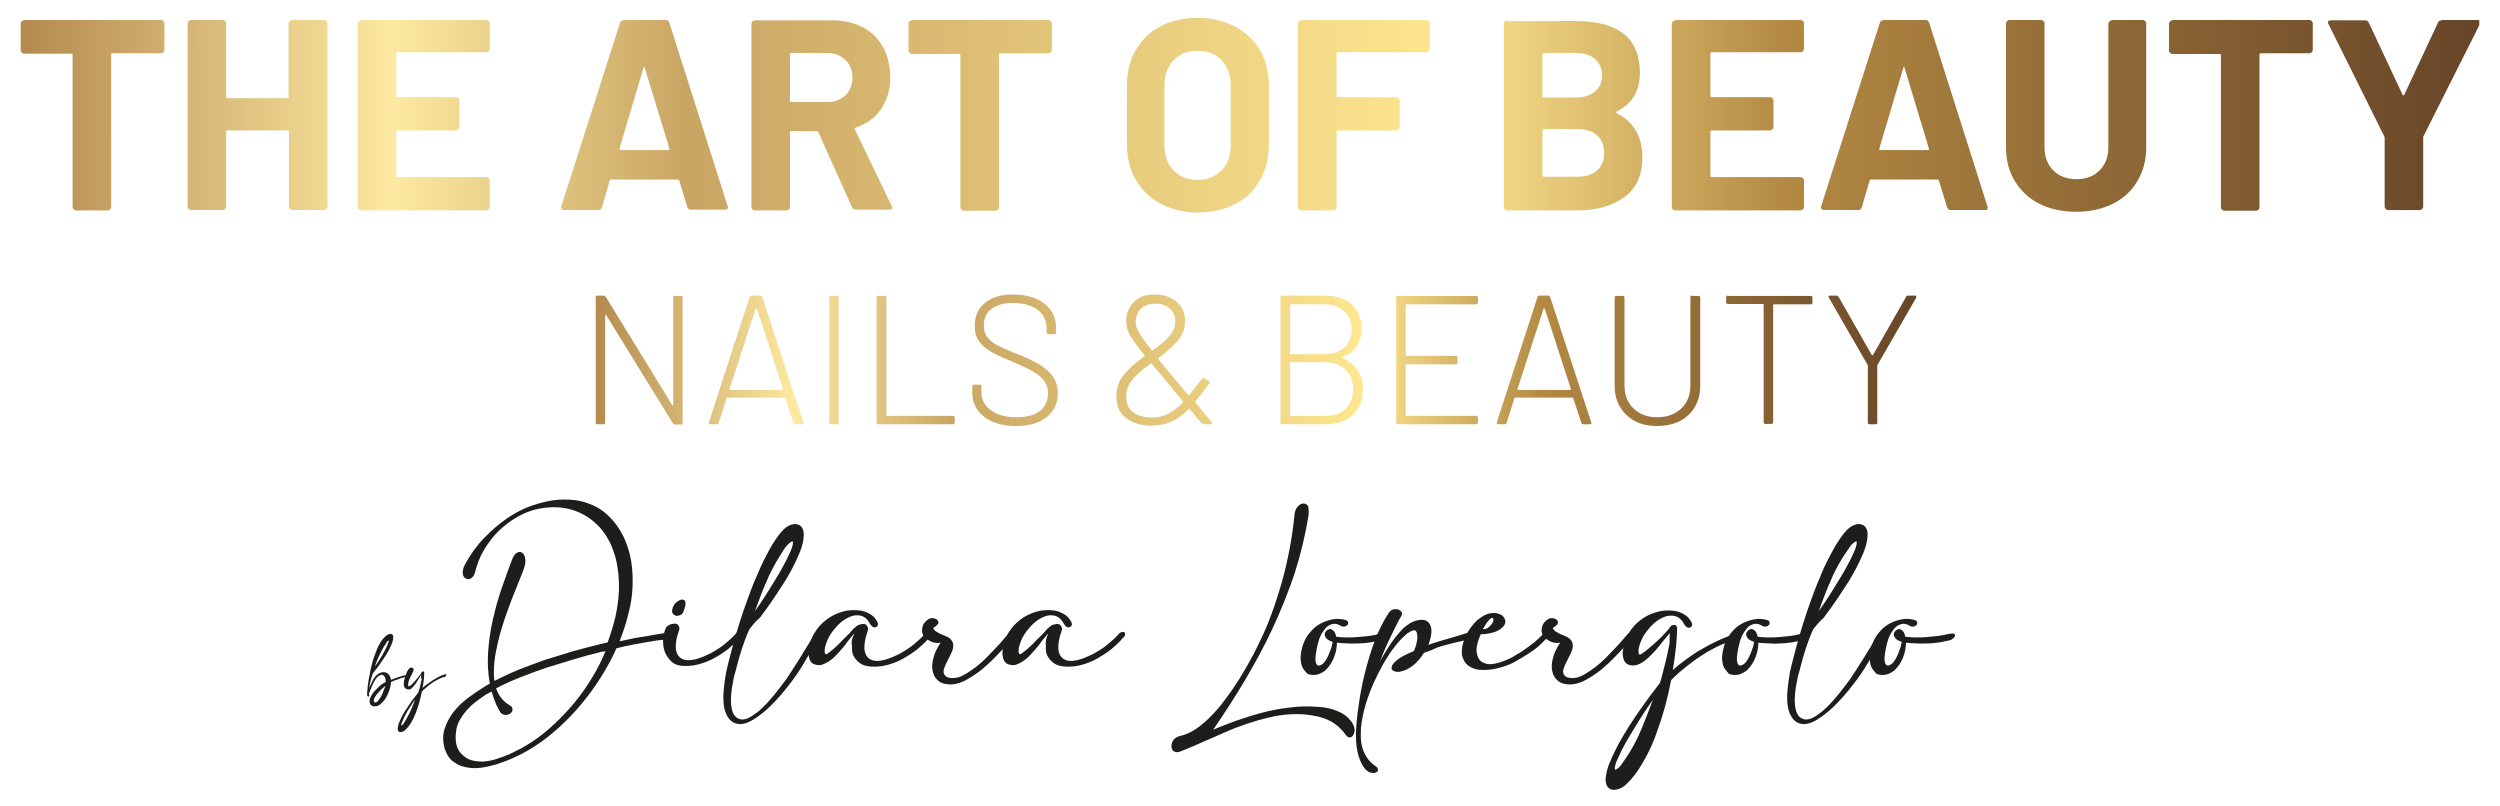 <svg xmlns="http://www.w3.org/2000/svg" xmlns:xlink="http://www.w3.org/1999/xlink" id="Ebene_1" x="0px" y="0px" viewBox="0 0 713 230" style="enable-background:new 0 0 713 230;" xml:space="preserve"><style type="text/css">	.st0{fill:#1D1D1B;}			.st1{clip-path:url(#SVGID_00000101809849485584784290000003444953899989043898_);fill:url(#SVGID_00000057125044910325111450000002611174793662575003_);}			.st2{clip-path:url(#SVGID_00000168088868305122951000000009585109903406721412_);fill:url(#SVGID_00000145049779919415313310000002611694209838716296_);}</style><g>	<g>		<path class="st0" d="M145.3,201.1c0.4,0.2,0.7,0.5,0.8,0.8c0.1,0.3,0.1,0.6,0,0.9c-0.1,0.3-0.3,0.5-0.6,0.7   c-0.3,0.2-0.6,0.3-1,0.4c-0.4,0-0.7,0-1.1-0.2c-0.4-0.2-0.7-0.4-0.9-0.9c-0.5-0.9-1-1.8-1.3-2.7c-0.4-0.9-0.7-1.9-1-2.9   c-0.3,0.2-0.6,0.4-0.9,0.5c-0.3,0.2-0.6,0.3-0.9,0.5c-1,0.7-2,1.4-2.9,2.1c-0.9,0.7-1.7,1.5-2.5,2.4c-0.7,0.8-1.4,1.8-1.9,2.7   s-0.9,2-1,3.1c-0.2,1.2-0.2,2.3,0,3.5c0.2,1.2,0.7,2.2,1.6,3.1c0.8,0.8,1.7,1.4,2.7,1.7c1.1,0.3,2.2,0.4,3.4,0.4   c1.2-0.1,2.4-0.3,3.7-0.7c1.3-0.4,2.5-0.9,3.8-1.4c1.2-0.6,2.4-1.2,3.6-1.8c1.1-0.7,2.2-1.3,3.1-1.9c2.2-1.5,4.3-3.2,6.3-5.1   c2-1.9,3.9-3.9,5.7-6.1c1.8-2.2,3.4-4.5,4.9-7c1.5-2.4,2.7-4.9,3.8-7.5c-0.2,0.1-0.4,0.1-0.6,0.1c-0.2,0-0.4,0.1-0.6,0.1   c-2.5,0.6-5.1,1.3-7.7,2.1c-2.6,0.8-5.3,1.6-7.9,2.4c-2.6,0.9-5.1,1.8-7.6,2.8c-2.5,1-4.7,2-6.8,3.1c0.3,1,0.8,1.9,1.4,2.7   C143.6,199.9,144.4,200.6,145.3,201.1 M174.4,155.7c-1.2-2.7-2.8-5-4.8-6.7c-2-1.8-4.3-3-6.8-3.7c-2.5-0.7-5.2-0.8-8-0.4   s-5.5,1.4-8.2,3.1c-1.3,0.8-2.6,1.8-3.8,2.9c-1.2,1.1-2.3,2.3-3.2,3.6c-1,1.3-1.8,2.7-2.5,4.1c-0.7,1.5-1.2,3-1.6,4.6   c-0.2,0.8-0.6,1.4-1.1,1.7c-0.5,0.3-1,0.4-1.5,0.1c-0.5-0.2-0.8-0.6-0.9-1.3s0-1.6,0.6-2.7c1.4-2.6,3.2-5.2,5.5-7.6   c2.3-2.4,4.9-4.6,7.8-6.4c1.9-1.2,3.8-2.1,5.8-2.8c2-0.7,4-1.2,6-1.5c2-0.3,4-0.3,6-0.1c2,0.2,3.8,0.8,5.6,1.6   c1.8,0.8,3.4,2,4.8,3.5c1.5,1.5,2.7,3.3,3.8,5.5c1,2.2,1.7,4.4,2.1,6.8c0.4,2.4,0.5,4.9,0.4,7.4c-0.1,2.5-0.5,5.1-1.2,7.7   c-0.6,2.6-1.5,5.2-2.5,7.8c2.7-0.6,5.1-1.1,7.3-1.4c2.2-0.4,3.9-0.7,5.3-0.9c0.4-0.1,0.6,0,0.8,0.1c0.2,0.2,0.3,0.4,0.4,0.6   c0,0.2,0,0.5-0.2,0.7c-0.2,0.2-0.4,0.4-0.8,0.4c-1.2,0.1-3,0.4-5.4,0.8c-2.4,0.4-5.2,0.9-8.3,1.7c-1.2,2.8-2.7,5.5-4.4,8.2   c-1.7,2.7-3.5,5.2-5.5,7.6c-2,2.4-4.1,4.6-6.4,6.7c-2.3,2.1-4.6,3.9-7.1,5.5c-1.2,0.8-2.6,1.6-4.2,2.4c-1.6,0.8-3.2,1.5-4.9,2.1   s-3.4,1.1-5.1,1.4c-1.7,0.3-3.3,0.4-4.8,0.1c-1.5-0.2-2.8-0.7-4-1.6c-1.2-0.8-2-2.1-2.6-3.8c-0.5-2-0.6-3.9,0-5.6   c0.5-1.7,1.4-3.3,2.5-4.8c1.2-1.5,2.5-2.8,4.1-4c1.6-1.2,3.1-2.2,4.7-3.2c0.2-0.2,0.5-0.3,0.8-0.5c0.3-0.2,0.5-0.3,0.8-0.4   c-0.5-2.8-0.7-5.7-0.5-8.8c0.2-3.1,0.6-6.1,1.3-9.2c0.7-3.1,1.5-6.1,2.5-9c1-2.9,2-5.7,3-8.3c0.4-1.1,0.9-1.8,1.5-2.1   c0.6-0.3,1.1-0.2,1.5,0.1c0.4,0.3,0.7,0.9,0.8,1.7c0.1,0.8,0,1.8-0.4,2.8c-0.3,0.9-0.8,2.1-1.4,3.6c-0.6,1.5-1.3,3.2-2,5   c-0.7,1.8-1.4,3.8-2.1,5.8c-0.7,2.1-1.3,4.1-1.8,6.2c-0.5,2.1-0.9,4.1-1.1,6c-0.2,2-0.2,3.8,0,5.4c2.2-1.1,4.5-2.2,6.9-3.2   c2.5-1,5-1.9,7.5-2.8c2.6-0.8,5.2-1.6,7.8-2.4c2.6-0.7,5.1-1.4,7.6-2l2.5-0.6c0.9-2.4,1.6-4.8,2.2-7.2c0.5-2.4,0.9-4.8,1-7.2   c0.1-2.4,0-4.7-0.4-7C175.9,160,175.3,157.9,174.4,155.7"></path>		<path class="st0" d="M191.8,173.6c0.1-0.5,0.3-0.9,0.6-1.3c0.3-0.4,0.7-0.7,1-0.9c0.4-0.2,0.7-0.4,1.1-0.4c0.4,0,0.6,0.1,0.8,0.3   c0.2,0.2,0.2,0.6,0.2,1.2c-0.1,0.5-0.3,1.3-0.7,2.2c-0.2,0.4-0.6,0.7-1,0.8c-0.4,0.1-0.8,0.2-1.1,0.1c-0.3-0.1-0.6-0.3-0.8-0.6   C191.6,174.6,191.6,174.2,191.8,173.6 M190,178.9c0.5-0.5,1-0.8,1.5-0.9c0.5-0.1,0.9-0.2,1.3-0.1c0.4,0.1,0.6,0.3,0.8,0.7   c0.2,0.3,0.2,0.7,0.1,1.1c-0.5,1.4-0.8,2.6-0.9,3.6c-0.1,1-0.1,1.9,0.1,2.5c0.2,0.7,0.5,1.2,0.9,1.6c0.4,0.4,0.9,0.6,1.5,0.8   c1,0.2,2.2,0.1,3.5-0.3c1.4-0.4,2.7-1,4.1-1.7c1.4-0.8,2.7-1.6,3.9-2.6c1.2-1,2.2-1.9,3-2.8c0.3-0.4,0.6-0.6,0.9-0.7   c0.3-0.1,0.6-0.1,0.8,0c0.2,0.1,0.3,0.3,0.3,0.6c0,0.3-0.2,0.7-0.7,1.1c-0.9,1.1-2,2.1-3.3,3.2c-1.3,1-2.6,1.9-4.1,2.7   c-1.5,0.8-3,1.4-4.6,1.8c-1.6,0.4-3.1,0.5-4.6,0.4c-1.2-0.1-2.3-0.5-3.1-1.3c-0.8-0.8-1.4-1.7-1.8-2.7c-0.4-1.1-0.5-2.2-0.5-3.5   C189.1,181.2,189.5,180,190,178.9"></path>		<path class="st0" d="M222.2,158.9c-1.3,2.1-2.6,4.5-3.7,7.2c-1.2,2.7-2.2,5.5-3.2,8.2c0.8-1.1,1.6-2.3,2.4-3.5   c0.8-1.2,1.6-2.5,2.4-3.8c0.8-1.3,1.5-2.5,2.3-3.8c0.7-1.3,1.4-2.5,2-3.7c0.8-1.7,1.4-2.9,1.6-3.8c0.2-0.8,0.2-1.3,0-1.3   c-0.2,0-0.7,0.3-1.4,1S223.1,157.4,222.2,158.9 M213.7,179.5c-0.3,0.7-0.8,1.8-1.3,3.2c-0.5,1.4-1.1,3.1-1.6,4.9   c-0.5,1.8-1,3.7-1.5,5.6c-0.4,1.9-0.7,3.7-0.8,5.4s0,3.1,0.4,4.3c0.4,1.2,1.1,1.9,2.1,2.2c0.7,0.2,1.5,0.1,2.4-0.3   c0.9-0.4,1.8-1.1,2.9-1.9c1-0.9,2.1-1.9,3.1-3.1c1.1-1.2,2.1-2.5,3.2-3.9c1.1-1.4,2.1-2.8,3.1-4.4c1-1.5,1.9-3,2.8-4.4   c0.6-1.1,1.3-2.1,1.9-3.1c0.6-1,1.2-2,1.9-2.9c0.3-0.5,0.6-0.8,0.9-0.9c0.3-0.1,0.5-0.1,0.7,0c0.2,0.1,0.2,0.4,0.2,0.8   c0,0.4-0.2,0.8-0.6,1.3c-0.7,1-1.4,2.1-2.1,3.3c-0.7,1.1-1.4,2.3-2.1,3.5c-1.3,2.2-2.7,4.3-4.4,6.4c-1.6,2.1-3.3,4-5,5.7   c-1.7,1.7-3.4,3-5,4c-1.6,1-3,1.4-4.2,1.3c-1.1-0.1-2-0.6-2.6-1.3c-0.6-0.7-1.1-1.6-1.4-2.7c-0.3-1.1-0.4-2.4-0.4-3.8   c0-1.4,0.2-2.9,0.4-4.5c0.2-1.6,0.5-3.1,0.9-4.7c0.4-1.6,0.8-3.1,1.2-4.6c0.6-2.3,1.3-4.6,2-6.9s1.5-4.6,2.3-6.8   c0.8-2.2,1.6-4.4,2.5-6.4c0.9-2.1,1.7-4,2.6-5.7c0.9-1.7,1.7-3.3,2.6-4.6c0.9-1.4,1.7-2.5,2.5-3.3c0.7-0.7,1.4-1.2,2.2-1.5   c0.8-0.3,1.5-0.3,2.1-0.1c0.6,0.2,1.1,0.6,1.4,1.4c0.3,0.7,0.3,1.7,0.1,3.1c-0.2,1.2-0.6,2.5-1.2,3.9c-0.6,1.4-1.3,2.9-2.1,4.4   c-0.8,1.5-1.7,3.1-2.8,4.7c-1,1.6-2.1,3.2-3.1,4.7c-1.1,1.5-2.1,3-3.2,4.4C215.5,177.1,214.6,178.4,213.7,179.5"></path>		<path class="st0" d="M243.7,180.7c-0.3,0.2-0.7,0.7-1.2,1.3c-0.5,0.6-1,1.3-1.6,2.1s-1.3,1.5-2,2.3c-0.7,0.8-1.4,1.5-2.2,2   c-0.8,0.6-1.5,0.9-2.3,1.2c-0.8,0.2-1.5,0.1-2.3-0.2c-0.7-0.3-1.1-0.9-1.3-1.7c-0.2-0.8-0.3-1.6-0.1-2.5c0.2-1.7,0.7-3.3,1.6-4.7   c0.9-1.5,2-2.7,3.3-3.7c1.3-1,2.8-1.8,4.5-2.3c1.6-0.5,3.3-0.6,5.1-0.4c1,0.1,2,0.5,2.9,1c0.9,0.5,1.6,1.3,2.1,2.2   c0.2,0.5,0.3,0.8,0.1,1.1c-0.1,0.3-0.4,0.4-0.6,0.5c-0.3,0.1-0.6,0-0.9-0.2c-0.3-0.2-0.6-0.6-0.8-1c-0.4-0.7-0.9-1.3-1.4-1.6   c-0.6-0.4-1.2-0.6-1.8-0.6c-0.9-0.1-1.7,0.1-2.6,0.5c-0.9,0.4-1.7,0.9-2.5,1.6c-0.8,0.7-1.5,1.5-2.2,2.4c-0.7,0.9-1.2,1.8-1.6,2.8   c-0.1,0.2-0.2,0.5-0.3,0.8c-0.1,0.3-0.2,0.7-0.3,1c-0.1,0.4-0.1,0.7-0.1,1.1c0,0.3,0,0.6,0.2,0.8c0.1,0.2,0.4,0.1,0.8-0.2   c0.4-0.3,0.9-0.7,1.5-1.2s1.2-1.1,1.8-1.7c0.6-0.7,1.3-1.3,1.9-1.9c0.6-0.6,1.1-1.1,1.5-1.6c0.4-0.5,0.7-0.8,0.9-0.9   c0.5-0.5,1-0.8,1.5-0.9c0.5-0.1,0.9-0.2,1.3-0.1c0.4,0.1,0.6,0.3,0.8,0.7c0.2,0.3,0.2,0.7,0.1,1.2c-0.5,1.4-0.8,2.6-0.9,3.6   c-0.1,1-0.1,1.9,0.1,2.5c0.2,0.7,0.5,1.2,0.9,1.6c0.4,0.4,0.9,0.6,1.5,0.8c1,0.2,2.2,0.1,3.5-0.3c1.4-0.4,2.7-1,4.1-1.7   c1.4-0.8,2.7-1.6,3.9-2.6c1.2-1,2.2-1.9,3-2.8c0.3-0.4,0.6-0.6,0.9-0.7c0.3-0.1,0.6-0.1,0.8,0c0.2,0.1,0.3,0.3,0.3,0.6   c0,0.3-0.2,0.7-0.7,1.1c-0.9,1.1-2,2.1-3.3,3.2c-1.3,1-2.7,1.9-4.1,2.7c-1.5,0.8-3,1.4-4.6,1.8c-1.6,0.4-3.1,0.5-4.6,0.4   c-1.2-0.1-2.3-0.4-3.1-1c-0.8-0.6-1.4-1.3-1.8-2.1c-0.4-0.8-0.5-1.8-0.4-2.8C242.7,182.9,243.1,181.8,243.7,180.7"></path>		<path class="st0" d="M288.7,181.9c-0.4,0.5-0.9,1.2-1.6,2c-0.7,0.8-1.4,1.6-2.3,2.5c-0.8,0.9-1.8,1.8-2.8,2.8   c-1,0.9-2,1.8-3.1,2.6c-1.1,0.8-2.2,1.5-3.3,2.1c-1.1,0.6-2.2,1-3.3,1.2c-1,0.2-2,0.1-3-0.1c-1-0.2-1.8-0.8-2.5-1.7   c-0.5-0.7-0.8-1.6-0.9-2.5c-0.1-0.9,0-1.8,0.2-2.7c0.2-0.9,0.5-1.8,0.9-2.6c0.4-0.8,0.8-1.6,1.3-2.2c-0.5,0.1-1.1,0.1-1.7,0   c-0.6-0.1-1.1-0.3-1.6-0.6c-0.5-0.3-0.9-0.6-1.3-1c-0.4-0.4-0.6-0.9-0.7-1.4c-0.1-0.5,0-1.2,0.2-1.9c0.3-0.7,0.8-1.3,1.6-1.8   c0.3-0.2,0.6-0.3,0.9-0.3c0.3,0,0.6,0,0.9,0.1c0.3,0.1,0.5,0.2,0.7,0.4c0.2,0.2,0.3,0.4,0.3,0.6c0.1,0.2,0,0.5-0.1,0.6   c-0.2,0.2-0.3,0.3-0.5,0.5c-0.2,0.2-0.4,0.3-0.6,0.4c-0.2,0.1-0.2,0.2-0.2,0.3c0.1,0.3,0.3,0.5,0.6,0.8c0.4,0.2,0.8,0.5,1.2,0.7   c0.5,0.2,0.9,0.4,1.4,0.6c0.5,0.2,0.8,0.4,1.1,0.5c0.6,0.4,1,0.9,1.2,1.4c0.2,0.5,0.2,1,0.1,1.6c-0.1,0.6-0.3,1.1-0.6,1.7   c-0.3,0.6-0.6,1.2-0.9,1.8c-0.3,0.6-0.6,1.2-0.8,1.7c-0.2,0.5-0.4,1.1-0.4,1.5s0.1,0.8,0.4,1.1c0.2,0.3,0.5,0.5,0.9,0.6   c0.4,0.1,0.8,0.2,1.2,0.2c0.4,0,0.8-0.1,1.2-0.1c0.9-0.2,1.8-0.6,2.8-1.2c1-0.6,1.9-1.3,2.9-2c1-0.8,1.9-1.6,2.8-2.5   c0.9-0.9,1.7-1.8,2.5-2.6c0.8-0.8,1.5-1.6,2.1-2.3c0.6-0.7,1.1-1.3,1.5-1.7c0.3-0.4,0.7-0.6,1-0.7c0.3-0.1,0.6-0.1,0.8,0   c0.2,0.1,0.3,0.3,0.2,0.6C289.4,181.1,289.1,181.4,288.7,181.9"></path>		<path class="st0" d="M299,180.7c-0.3,0.2-0.7,0.7-1.2,1.3c-0.5,0.6-1,1.3-1.6,2.1c-0.6,0.8-1.3,1.5-2,2.3c-0.7,0.8-1.4,1.5-2.2,2   c-0.8,0.6-1.5,0.9-2.3,1.2c-0.8,0.2-1.5,0.1-2.3-0.2c-0.7-0.3-1.1-0.9-1.3-1.7c-0.2-0.8-0.3-1.6-0.1-2.5c0.2-1.7,0.7-3.3,1.6-4.7   c0.9-1.5,2-2.7,3.3-3.7c1.3-1,2.8-1.8,4.5-2.3c1.6-0.5,3.3-0.6,5.1-0.4c1,0.1,2,0.5,2.9,1c0.9,0.5,1.6,1.3,2.1,2.2   c0.2,0.5,0.3,0.8,0.1,1.1c-0.1,0.3-0.4,0.4-0.6,0.5c-0.3,0.1-0.6,0-0.9-0.2c-0.3-0.2-0.6-0.6-0.8-1c-0.4-0.7-0.9-1.3-1.4-1.6   c-0.6-0.4-1.2-0.6-1.8-0.6c-0.9-0.1-1.7,0.1-2.6,0.5c-0.9,0.4-1.7,0.9-2.5,1.6c-0.8,0.7-1.5,1.5-2.2,2.4c-0.7,0.9-1.2,1.8-1.6,2.8   c-0.1,0.2-0.2,0.5-0.3,0.8c-0.1,0.3-0.2,0.7-0.3,1c-0.1,0.4-0.1,0.7-0.1,1.1c0,0.3,0,0.6,0.2,0.8c0.1,0.2,0.4,0.1,0.8-0.2   c0.4-0.3,0.9-0.7,1.5-1.2s1.2-1.1,1.8-1.7c0.6-0.7,1.3-1.3,1.9-1.9c0.6-0.6,1.1-1.1,1.5-1.6c0.4-0.5,0.7-0.8,0.9-0.9   c0.5-0.5,1-0.8,1.5-0.9c0.5-0.1,0.9-0.2,1.3-0.1c0.4,0.1,0.6,0.3,0.8,0.7c0.2,0.3,0.2,0.7,0.1,1.2c-0.5,1.4-0.8,2.6-0.9,3.6   c-0.1,1-0.1,1.9,0.1,2.5c0.2,0.7,0.5,1.2,0.9,1.6c0.4,0.4,0.9,0.6,1.5,0.8c1,0.2,2.2,0.1,3.5-0.3c1.4-0.4,2.7-1,4.1-1.7   c1.4-0.8,2.7-1.6,3.9-2.6c1.2-1,2.2-1.9,3-2.8c0.3-0.4,0.6-0.6,0.9-0.7c0.3-0.1,0.6-0.1,0.8,0c0.2,0.1,0.3,0.3,0.3,0.6   c0,0.3-0.2,0.7-0.7,1.1c-0.9,1.1-2,2.1-3.3,3.2c-1.3,1-2.7,1.9-4.1,2.7c-1.5,0.8-3,1.4-4.6,1.8c-1.6,0.4-3.1,0.5-4.6,0.4   c-1.2-0.1-2.3-0.4-3.1-1c-0.8-0.6-1.4-1.3-1.8-2.1c-0.4-0.8-0.5-1.8-0.4-2.8C298.1,182.9,298.4,181.8,299,180.7"></path>		<path class="st0" d="M373.2,147c-0.9,5.5-2.2,10.9-3.9,16.3c-1.8,5.4-3.9,10.6-6.3,15.8s-5.1,10.1-8,15c-2.9,4.9-5.9,9.5-9,14   c1.9-0.8,4-1.6,6.4-2.5c2.3-0.8,4.8-1.6,7.4-2.3c2.6-0.7,5.2-1.2,8-1.5c2.7-0.4,5.5-0.4,8.2-0.2c2,0.1,3.8,0.5,5.4,1.2   c1.6,0.6,3,1.6,4,3c0.5,0.7,0.8,1.3,0.9,2c0.1,0.7,0,1.2-0.3,1.7c-0.2,0.5-0.5,0.7-0.9,0.8c-0.4,0.1-0.8-0.1-1.2-0.6   c-1.2-1.7-2.6-3-4.2-3.9c-1.6-0.9-3.3-1.4-5.1-1.7c-2.1-0.4-4.2-0.5-6.3-0.4c-2.1,0.1-4.2,0.4-6.3,0.9c-2.1,0.5-4.2,1.1-6.3,1.8   c-2.1,0.7-4.2,1.5-6.2,2.4c-2.1,0.9-4.1,1.8-6.2,2.7c-2,0.9-4.1,1.8-6.1,2.6c-0.7,0.3-1.3,0.5-1.8,0.4c-0.5-0.1-0.8-0.3-1-0.6   c-0.2-0.3-0.3-0.7-0.3-1.1c0-0.4,0.1-0.9,0.3-1.3c0.2-0.4,0.5-0.8,1-1.1c0.4-0.3,1-0.5,1.6-0.6c1.5-0.4,2.9-1.1,4.4-2.1   c1.5-1.1,2.9-2.3,4.3-3.8c1.4-1.4,2.7-3,4-4.8c1.3-1.7,2.5-3.5,3.6-5.2c1.1-1.8,2.1-3.5,3-5.1c0.9-1.6,1.7-3.1,2.3-4.4   c1.5-3,2.9-6.1,4-9.2c1.2-3.2,2.2-6.4,3.1-9.6c0.9-3.2,1.6-6.4,2.2-9.6c0.6-3.2,1-6.3,1.3-9.3c0.1-0.9,0.4-1.7,0.9-2.2   c0.5-0.6,1.1-0.9,1.6-0.9c0.6,0,1,0.2,1.4,0.8C373.2,144.9,373.3,145.8,373.2,147"></path>		<path class="st0" d="M371.5,190.4c-0.3-0.5-0.4-1.2-0.5-1.8c-0.1-0.7-0.1-1.4,0-2c0.1-0.7,0.2-1.4,0.4-2c0.2-0.7,0.4-1.3,0.7-1.9   c0.5-1.1,1.2-2,2-2.9c0.8-0.9,1.8-1.6,2.8-2.1c1-0.5,2.2-0.9,3.4-1.1c1.2-0.2,2.4-0.1,3.7,0.3c0.4,0.2,0.5,0.5,0.5,0.8   c0,0.3-0.1,0.5-0.4,0.7c-0.2,0.2-0.5,0.3-0.9,0.3c-0.4,0-0.8-0.1-1.1-0.4c-0.8-0.4-1.6-0.5-2.2-0.3s-1.3,0.5-1.8,1.1   c-0.5,0.6-1,1.3-1.4,2.1c-0.4,0.8-0.7,1.7-0.9,2.6c-0.2,0.9-0.4,1.8-0.5,2.6c-0.1,0.8-0.2,1.6-0.1,2.1c0.1,0.7,0.3,1.1,0.7,1.3   c0.4,0.1,0.9-0.1,1.5-0.6c0.4-0.4,0.7-0.8,1-1.4c0.3-0.6,0.6-1.1,0.8-1.7c0.2-0.6,0.4-1.2,0.6-1.7c0.1-0.5,0.2-1,0.3-1.3   c-0.8-0.3-1.4-0.6-1.8-1c-0.3-0.4-0.5-0.8-0.5-1.2c0-0.4,0.2-0.7,0.5-1c0.3-0.3,0.6-0.4,0.9-0.5c0.4,0,0.7,0.1,1.1,0.5   c0.4,0.3,0.6,0.9,0.8,1.7c0.9,0.1,1.8,0.2,2.9,0.2c1,0,2.1,0,3.1-0.1c1-0.1,2.1-0.2,3.1-0.3c1-0.1,1.9-0.3,2.8-0.5   c1-0.2,1.6-0.3,1.9-0.2c0.3,0.1,0.4,0.3,0.4,0.6c-0.1,0.2-0.2,0.5-0.6,0.8c-0.3,0.3-0.6,0.4-0.9,0.5c-0.9,0.2-1.8,0.4-2.9,0.6   c-1,0.1-2.1,0.3-3.2,0.3s-2.2,0.1-3.3,0c-1.1,0-2.1-0.1-3.1-0.2c0,0.6-0.1,1.3-0.2,2c-0.1,0.7-0.4,1.4-0.6,2.1   c-0.3,0.7-0.6,1.4-1,2c-0.4,0.6-0.9,1.2-1.4,1.7c-0.4,0.4-1,0.7-1.6,1c-0.6,0.3-1.3,0.4-1.9,0.4c-0.6,0-1.3-0.1-1.8-0.4   C372.3,191.5,371.8,191,371.5,190.4"></path>		<path class="st0" d="M406.1,186.2c-0.9,1.5-2,2.7-3.1,3.6c-1.1,0.8-2.1,1.4-3.1,1.6c-0.9,0.3-1.7,0.3-2.3,0   c-0.6-0.2-0.8-0.6-0.7-1.2c0.1-0.5,0.6-1.2,1.6-2c1-0.8,2.5-1.6,4.7-2.5c0.2-0.3,0.3-0.7,0.5-1.2c0.2-0.5,0.3-1.1,0.4-1.6   c0.1-0.5,0.2-1.1,0.1-1.6c0-0.5-0.1-0.9-0.3-1.2c-0.2-0.3-0.5-0.4-0.9-0.3c-0.4,0.1-1,0.4-1.7,0.9c-0.8,0.7-1.8,1.6-2.7,2.7   c-1,1.2-2,2.5-2.9,4c-1,1.5-1.9,3.2-2.8,5c-0.9,1.8-1.7,3.6-2.4,5.5c-0.7,1.9-1.3,3.8-1.7,5.7c-0.4,1.9-0.7,3.7-0.7,5.4   c-0.1,2,0.2,3.9,0.9,5.5c0.7,1.6,1.8,3,3.3,4c0.5,0.3,0.7,0.7,0.7,1c0,0.4-0.2,0.7-0.6,0.8c-0.3,0.2-0.8,0.2-1.3,0.1   c-0.5-0.1-1.1-0.4-1.7-1c-0.8-0.9-1.5-2.3-2-4c-0.5-1.8-0.7-3.7-0.7-6c0.1-2.5,0.3-5.2,0.8-8.3c0.4-3,1-6.1,1.8-9.3   c0.8-3.1,1.7-6.2,2.8-9.1c1.1-2.9,2.4-5.5,3.9-7.8c0.4-0.6,0.8-0.9,1.3-1.1c0.5-0.1,1-0.1,1.4,0c0.4,0.1,0.7,0.4,1,0.7   c0.2,0.3,0.2,0.7,0,1.1c-0.8,1.3-1.7,3.1-2.8,5.4c-1.1,2.2-2.2,4.7-3.3,7.5c0.2-0.3,0.5-0.8,0.9-1.5c0.4-0.7,0.8-1.4,1.4-2.3   c0.5-0.8,1.1-1.7,1.8-2.6c0.7-0.9,1.4-1.7,2.1-2.5c0.8-0.8,1.6-1.4,2.4-1.9c0.9-0.5,1.8-0.8,2.7-0.9c1.6-0.2,2.6,0.4,3.1,1.7   c0.5,1.3,0.2,3.1-0.6,5.4c2-0.7,3.9-1.3,5.8-1.8s3.6-1.1,5.3-1.6c0.7-0.2,1.1-0.3,1.4-0.2c0.3,0.1,0.5,0.3,0.5,0.6   c0,0.3,0,0.5-0.2,0.8c-0.2,0.3-0.4,0.4-0.6,0.5c-0.9,0.2-1.9,0.4-3,0.7c-1.1,0.2-2.2,0.5-3.3,0.8c-1.2,0.3-2.3,0.6-3.5,1   C408.4,185.4,407.3,185.8,406.1,186.2"></path>		<path class="st0" d="M425.9,176.5c-0.1-0.2-0.2-0.3-0.3-0.3c-0.2,0-0.3,0.1-0.6,0.3c-0.2,0.2-0.5,0.5-0.9,1   c-0.3,0.5-0.7,1.1-1.2,1.9c0.4,0.1,0.8,0,1.2-0.2s0.7-0.5,1-0.8c0.3-0.3,0.5-0.7,0.7-1C425.9,177,426,176.7,425.9,176.5    M419.3,179.2c0.4-0.5,0.8-1.1,1.4-1.7c0.5-0.6,1.2-1.1,1.8-1.5c0.7-0.5,1.4-0.8,2.1-1c0.7-0.2,1.5-0.2,2.3-0.1   c0.7,0.2,1.3,0.4,1.7,0.8c0.4,0.4,0.6,0.8,0.7,1.3c0.1,0.5-0.1,1.1-0.4,1.5c-0.4,0.5-0.9,0.9-1.6,1.3c-0.7,0.4-1.5,0.6-2.3,0.8   c-0.9,0.2-1.8,0.3-2.7,0.3c-0.3,0.6-0.5,1.3-0.8,2.1c-0.2,0.8-0.4,1.6-0.4,2.4c0,0.8,0.2,1.5,0.5,2.2c0.3,0.7,0.9,1.2,1.7,1.5   c0.8,0.4,1.8,0.4,2.9,0.2c1.1-0.2,2.3-0.6,3.5-1.1c1.2-0.5,2.4-1.2,3.5-1.9c1.2-0.7,2.2-1.5,3.2-2.2c1-0.7,1.8-1.4,2.4-2   s1.1-1,1.2-1.2c0.3-0.4,0.6-0.6,0.9-0.8c0.3-0.1,0.6-0.1,0.8,0c0.2,0.1,0.3,0.3,0.2,0.6c0,0.3-0.3,0.7-0.7,1.2   c-0.6,0.7-1.4,1.5-2.3,2.3c-0.9,0.8-2,1.6-3.1,2.3c-1.1,0.7-2.3,1.4-3.5,2.1c-1.2,0.7-2.5,1.2-3.8,1.6c-1.3,0.4-2.6,0.7-3.8,0.8   c-1.3,0.1-2.5,0.1-3.6-0.1c-1.5-0.4-2.5-1-3.2-1.9c-0.6-0.9-1-1.9-1-3c0-1.1,0.2-2.3,0.7-3.5C418,181.3,418.6,180.2,419.3,179.2"></path>		<path class="st0" d="M465.4,181.9c-0.4,0.5-0.9,1.2-1.6,2c-0.7,0.8-1.4,1.6-2.3,2.5c-0.8,0.9-1.8,1.8-2.8,2.8   c-1,0.9-2,1.8-3.1,2.6c-1.1,0.8-2.2,1.5-3.3,2.1s-2.2,1-3.3,1.2c-1,0.2-2,0.1-3-0.1c-1-0.2-1.8-0.8-2.5-1.7   c-0.5-0.7-0.8-1.6-0.9-2.5c-0.1-0.9,0-1.8,0.2-2.7c0.2-0.9,0.5-1.8,0.9-2.6c0.4-0.8,0.8-1.6,1.3-2.2c-0.5,0.1-1.1,0.1-1.7,0   c-0.6-0.1-1.1-0.3-1.6-0.6c-0.5-0.3-1-0.6-1.3-1c-0.4-0.4-0.6-0.9-0.7-1.4c-0.1-0.5,0-1.2,0.2-1.9c0.3-0.7,0.8-1.3,1.6-1.8   c0.3-0.2,0.6-0.3,0.9-0.3c0.3,0,0.6,0,0.9,0.1c0.3,0.1,0.5,0.2,0.7,0.4c0.2,0.2,0.3,0.4,0.3,0.6c0.1,0.2,0,0.5-0.1,0.6   c-0.1,0.2-0.3,0.3-0.5,0.5c-0.2,0.2-0.4,0.3-0.6,0.4c-0.2,0.1-0.2,0.2-0.2,0.3c0.1,0.3,0.3,0.5,0.6,0.8c0.4,0.2,0.8,0.5,1.2,0.7   c0.5,0.2,0.9,0.4,1.4,0.6c0.5,0.2,0.8,0.4,1.1,0.5c0.6,0.4,1,0.9,1.2,1.4c0.2,0.5,0.2,1,0.1,1.6c-0.1,0.6-0.3,1.1-0.6,1.7   c-0.3,0.6-0.6,1.2-0.9,1.8c-0.3,0.6-0.6,1.2-0.8,1.7c-0.2,0.5-0.4,1.1-0.4,1.5s0.1,0.8,0.4,1.1c0.2,0.3,0.5,0.5,0.9,0.6   c0.4,0.1,0.8,0.2,1.2,0.2c0.4,0,0.8-0.1,1.2-0.1c0.9-0.2,1.8-0.6,2.8-1.2c1-0.6,1.9-1.3,2.9-2c1-0.8,1.9-1.6,2.8-2.5   c0.9-0.9,1.7-1.8,2.5-2.6c0.8-0.8,1.5-1.6,2.1-2.3c0.6-0.7,1.1-1.3,1.5-1.7c0.3-0.4,0.7-0.6,1-0.7c0.3-0.1,0.6-0.1,0.8,0   c0.2,0.1,0.3,0.3,0.2,0.6C466.1,181.1,465.8,181.4,465.4,181.9"></path>		<path class="st0" d="M464.5,215c1.3-2.1,2.6-4.5,3.7-7.2s2.2-5.5,3.2-8.2c-0.8,1.1-1.6,2.3-2.4,3.5c-0.8,1.2-1.6,2.5-2.4,3.8   c-0.8,1.3-1.5,2.5-2.3,3.8s-1.4,2.5-2,3.7c-0.8,1.7-1.4,2.9-1.6,3.8c-0.2,0.8-0.2,1.3,0,1.3c0.2,0,0.7-0.3,1.4-1   C462.8,217.5,463.6,216.4,464.5,215 M476.3,180.6c-0.3,0.2-0.7,0.7-1.2,1.3c-0.5,0.6-1.1,1.3-1.7,2.1s-1.3,1.6-2.1,2.4   c-0.8,0.8-1.5,1.5-2.3,2.1c-0.8,0.6-1.6,1-2.4,1.2c-0.8,0.2-1.6,0.1-2.3-0.2c-0.7-0.3-1.1-0.9-1.3-1.7c-0.2-0.8-0.3-1.6-0.1-2.5   c0.2-1.7,0.7-3.3,1.6-4.7c0.9-1.5,2-2.7,3.3-3.7c1.3-1,2.8-1.8,4.5-2.3c1.6-0.5,3.3-0.6,5.1-0.4c1,0.1,2,0.5,2.9,1   c0.9,0.5,1.6,1.3,2.1,2.2c0.2,0.5,0.3,0.8,0.1,1.1c-0.1,0.3-0.3,0.4-0.6,0.5c-0.3,0.1-0.6,0-0.9-0.2c-0.3-0.2-0.6-0.6-0.8-1   c-0.4-0.7-0.9-1.3-1.4-1.6c-0.6-0.4-1.2-0.6-1.9-0.6c-0.8-0.1-1.7,0.1-2.6,0.5c-0.9,0.4-1.7,0.9-2.5,1.6c-0.8,0.7-1.5,1.5-2.2,2.4   c-0.7,0.9-1.2,1.8-1.6,2.8c-0.1,0.2-0.2,0.5-0.3,0.8c-0.1,0.3-0.2,0.7-0.3,1c-0.1,0.4-0.1,0.7-0.1,1.1c0,0.3,0,0.6,0.2,0.8   c0.1,0.2,0.4,0.1,0.8-0.2c0.5-0.3,1-0.7,1.6-1.2c0.6-0.5,1.3-1.1,2-1.7c0.7-0.6,1.4-1.3,2-1.9c0.6-0.6,1.1-1.2,1.6-1.7   c0.4-0.5,0.7-0.8,0.8-1c0.1-0.2,0.2-0.4,0.5-0.5c0.2-0.1,0.5-0.2,0.7-0.2c0.2,0,0.4,0.1,0.6,0.3c0.2,0.2,0.3,0.6,0.2,1.2   c0,1.2-0.1,2.7-0.3,4.7c-0.2,2-0.5,4.2-0.9,6.7c1.2-1.1,2.6-2.2,4-3.2c1.4-1,2.8-2,4.3-2.8c1.5-0.9,2.9-1.6,4.4-2.3   c1.4-0.7,2.8-1.2,4.1-1.7c0.7-0.2,1.1-0.3,1.4-0.2c0.3,0.1,0.4,0.3,0.4,0.5c0,0.2-0.1,0.5-0.3,0.7c-0.2,0.2-0.4,0.4-0.7,0.5   c-1.4,0.3-2.9,0.9-4.5,1.6c-1.6,0.8-3.2,1.6-4.8,2.7c-1.6,1-3.2,2.2-4.7,3.4c-1.5,1.2-2.9,2.4-4.1,3.7c-0.5,2.6-1.1,5.3-1.9,8.1   c-0.8,2.8-1.7,5.5-2.7,8.2c-1,2.6-2.2,5.1-3.6,7.4c-1.3,2.3-2.8,4.3-4.5,5.9c-0.7,0.7-1.4,1.1-2.2,1.4c-0.8,0.3-1.5,0.3-2.1,0.2   c-0.6-0.2-1.1-0.6-1.4-1.3c-0.3-0.7-0.4-1.7-0.1-3.1c0.2-1.2,0.6-2.5,1.3-4c0.6-1.5,1.4-3,2.2-4.6c0.9-1.6,1.8-3.2,2.9-4.9   c1-1.6,2.1-3.2,3.2-4.8c1.1-1.5,2.1-3,3.1-4.3c1-1.3,1.9-2.5,2.6-3.4c0.4-1.3,0.8-2.6,1.1-4c0.4-1.4,0.7-2.8,1-4.1   c0.3-1.3,0.5-2.5,0.7-3.5C476.1,181.7,476.2,181,476.3,180.6"></path>		<path class="st0" d="M491.7,190.4c-0.3-0.5-0.4-1.2-0.5-1.8s-0.1-1.4,0-2s0.2-1.4,0.4-2c0.2-0.7,0.4-1.3,0.7-1.9   c0.5-1.1,1.2-2,2-2.9c0.8-0.9,1.8-1.6,2.8-2.1c1-0.5,2.2-0.9,3.4-1.1c1.2-0.2,2.4-0.1,3.7,0.3c0.4,0.2,0.5,0.5,0.5,0.8   c0,0.3-0.1,0.5-0.4,0.7c-0.2,0.2-0.5,0.3-0.9,0.3c-0.4,0-0.8-0.1-1.1-0.4c-0.8-0.4-1.6-0.5-2.2-0.3c-0.7,0.2-1.3,0.5-1.8,1.1   c-0.5,0.6-1,1.3-1.4,2.1c-0.4,0.8-0.7,1.7-0.9,2.6c-0.2,0.9-0.4,1.8-0.5,2.6c-0.1,0.8-0.2,1.6-0.1,2.1c0.1,0.7,0.3,1.1,0.7,1.3   c0.4,0.1,0.9-0.1,1.5-0.6c0.4-0.4,0.7-0.8,1-1.4c0.3-0.6,0.6-1.1,0.8-1.7c0.2-0.6,0.4-1.2,0.6-1.7c0.1-0.5,0.2-1,0.3-1.3   c-0.8-0.3-1.4-0.6-1.8-1c-0.3-0.4-0.5-0.8-0.5-1.2c0-0.4,0.2-0.7,0.5-1c0.3-0.3,0.6-0.4,0.9-0.5c0.4,0,0.7,0.1,1.1,0.5   c0.4,0.3,0.6,0.9,0.8,1.7c0.9,0.1,1.8,0.2,2.9,0.2c1,0,2.1,0,3.1-0.1c1-0.1,2.1-0.2,3.1-0.3c1-0.1,1.9-0.3,2.8-0.5   c1-0.2,1.6-0.3,1.9-0.2c0.3,0.1,0.4,0.3,0.4,0.6c-0.1,0.2-0.2,0.5-0.6,0.8c-0.3,0.3-0.6,0.4-0.9,0.5c-0.9,0.2-1.8,0.4-2.9,0.6   c-1,0.1-2.1,0.3-3.2,0.3c-1.1,0.1-2.2,0.1-3.3,0c-1.1,0-2.1-0.1-3.1-0.2c0,0.6-0.1,1.3-0.2,2c-0.1,0.7-0.4,1.4-0.6,2.1   c-0.3,0.7-0.6,1.4-1,2c-0.4,0.6-0.9,1.2-1.4,1.7c-0.4,0.4-1,0.7-1.6,1c-0.6,0.3-1.3,0.4-1.9,0.4c-0.6,0-1.3-0.1-1.8-0.4   C492.5,191.5,492.1,191,491.7,190.4"></path>		<path class="st0" d="M525.6,158.9c-1.3,2.1-2.6,4.5-3.7,7.2c-1.2,2.7-2.2,5.5-3.2,8.2c0.8-1.1,1.6-2.3,2.4-3.5s1.6-2.5,2.4-3.8   c0.8-1.3,1.5-2.5,2.3-3.8c0.7-1.3,1.4-2.5,2-3.7c0.8-1.7,1.4-2.9,1.6-3.8c0.2-0.8,0.2-1.3,0-1.3c-0.2,0-0.7,0.3-1.4,1   C527.3,156.3,526.6,157.4,525.6,158.9 M517.1,179.5c-0.3,0.7-0.8,1.8-1.3,3.2c-0.5,1.4-1.1,3.1-1.6,4.9c-0.5,1.8-1,3.7-1.5,5.6   c-0.4,1.9-0.7,3.7-0.8,5.4s0,3.1,0.4,4.3c0.4,1.2,1.1,1.9,2.1,2.2c0.7,0.2,1.5,0.1,2.4-0.3c0.9-0.4,1.8-1.1,2.9-1.9   c1-0.9,2.1-1.9,3.1-3.1c1.1-1.2,2.1-2.5,3.2-3.9c1.1-1.4,2.1-2.8,3.1-4.4s1.9-3,2.8-4.4c0.6-1.1,1.3-2.1,1.9-3.1   c0.6-1,1.2-2,1.9-2.9c0.3-0.5,0.6-0.8,0.9-0.9c0.3-0.1,0.5-0.1,0.7,0c0.2,0.1,0.2,0.4,0.2,0.8c0,0.4-0.2,0.8-0.6,1.3   c-0.7,1-1.4,2.1-2.1,3.3s-1.4,2.3-2.1,3.5c-1.3,2.2-2.7,4.3-4.4,6.4c-1.6,2.1-3.3,4-5,5.7c-1.7,1.7-3.4,3-5,4   c-1.6,1-3,1.4-4.2,1.3c-1.1-0.1-2-0.6-2.6-1.3c-0.6-0.7-1.1-1.6-1.4-2.7c-0.3-1.1-0.4-2.4-0.4-3.8c0-1.4,0.2-2.9,0.4-4.5   c0.2-1.6,0.5-3.1,0.9-4.7c0.4-1.6,0.8-3.1,1.2-4.6c0.6-2.3,1.3-4.6,2-6.9c0.7-2.3,1.5-4.6,2.3-6.8c0.8-2.2,1.6-4.4,2.5-6.4   c0.8-2.1,1.7-4,2.6-5.7c0.9-1.7,1.7-3.3,2.6-4.6c0.9-1.4,1.7-2.5,2.5-3.3c0.7-0.7,1.4-1.2,2.2-1.5c0.8-0.3,1.5-0.3,2.1-0.1   c0.6,0.2,1.1,0.6,1.4,1.4c0.3,0.7,0.3,1.7,0.1,3.1c-0.2,1.2-0.6,2.5-1.2,3.9c-0.6,1.4-1.3,2.9-2.1,4.4c-0.8,1.5-1.7,3.1-2.8,4.7   c-1,1.6-2.1,3.2-3.1,4.7c-1.1,1.5-2.1,3-3.2,4.4C519,177.1,518,178.4,517.1,179.5"></path>		<path class="st0" d="M533.8,190.4c-0.3-0.5-0.4-1.2-0.5-1.8s-0.1-1.4,0-2s0.2-1.4,0.4-2c0.2-0.7,0.4-1.3,0.7-1.9   c0.5-1.1,1.2-2,2-2.9c0.8-0.9,1.8-1.6,2.8-2.1c1-0.5,2.2-0.9,3.4-1.1c1.2-0.2,2.4-0.1,3.7,0.3c0.4,0.2,0.5,0.5,0.5,0.8   c0,0.3-0.1,0.5-0.4,0.7c-0.2,0.2-0.5,0.3-0.9,0.3c-0.4,0-0.8-0.1-1.1-0.4c-0.8-0.4-1.6-0.5-2.2-0.3s-1.3,0.5-1.8,1.1   c-0.5,0.6-1,1.3-1.4,2.1c-0.4,0.8-0.7,1.7-0.9,2.6c-0.2,0.9-0.4,1.8-0.5,2.6c-0.1,0.8-0.2,1.6-0.1,2.1c0.1,0.7,0.3,1.1,0.7,1.3   c0.4,0.1,0.9-0.1,1.5-0.6c0.4-0.4,0.7-0.8,1-1.4c0.3-0.6,0.6-1.1,0.8-1.7c0.2-0.6,0.4-1.2,0.6-1.7c0.1-0.5,0.2-1,0.3-1.3   c-0.8-0.3-1.4-0.6-1.8-1c-0.3-0.4-0.5-0.8-0.5-1.2c0-0.4,0.2-0.7,0.5-1c0.3-0.3,0.6-0.4,0.9-0.5c0.4,0,0.7,0.1,1.1,0.5   c0.4,0.3,0.6,0.9,0.8,1.7c0.9,0.1,1.8,0.2,2.9,0.2c1,0,2.1,0,3.1-0.1c1-0.1,2.1-0.2,3.1-0.3c1-0.1,1.9-0.3,2.8-0.5   c1-0.2,1.6-0.3,1.9-0.2c0.3,0.1,0.4,0.3,0.4,0.6c-0.1,0.2-0.2,0.5-0.6,0.8c-0.3,0.3-0.6,0.4-0.9,0.5c-0.9,0.2-1.8,0.4-2.9,0.6   c-1,0.1-2.1,0.3-3.2,0.3s-2.2,0.1-3.3,0c-1.1,0-2.1-0.1-3.1-0.2c0,0.6-0.1,1.3-0.2,2c-0.1,0.7-0.4,1.4-0.6,2.1   c-0.3,0.7-0.6,1.4-1,2c-0.4,0.6-0.9,1.2-1.4,1.7c-0.4,0.4-1,0.7-1.6,1c-0.6,0.3-1.3,0.4-1.9,0.4c-0.6,0-1.3-0.1-1.8-0.4   C534.6,191.5,534.1,191,533.8,190.4"></path>		<path class="st0" d="M109.5,184.4c-0.5,0.8-0.9,1.7-1.4,2.7s-0.8,2-1.2,3c0.3-0.4,0.6-0.8,0.9-1.3c0.3-0.5,0.6-0.9,0.9-1.4   c0.3-0.5,0.6-0.9,0.8-1.4c0.3-0.5,0.5-0.9,0.7-1.4c0.3-0.6,0.5-1.1,0.6-1.4c0.1-0.3,0.1-0.5,0-0.5c-0.1,0-0.3,0.1-0.5,0.4   C110.2,183.4,109.9,183.8,109.5,184.4 M109.8,196c0-0.1,0.1-0.2,0.1-0.2s0-0.1,0.1-0.2c-0.3,0.2-0.6,0.4-0.9,0.7s-0.6,0.6-0.9,0.9   c-0.3,0.3-0.5,0.6-0.8,0.9c-0.2,0.3-0.4,0.6-0.6,0.9c-0.1,0.3-0.2,0.5-0.2,0.8c0,0.2,0.1,0.4,0.2,0.5c0.1,0.1,0.3,0.1,0.5,0   c0.2-0.1,0.5-0.3,0.7-0.7c0.3-0.3,0.6-0.8,0.9-1.4C109.2,197.5,109.5,196.8,109.8,196 M105.3,198.4c0,0.1,0,0.1-0.1,0.2   c-0.1,0.1-0.1,0.1-0.2,0.1c-0.1,0-0.1-0.1-0.2-0.2c-0.1-0.1-0.1-0.3-0.1-0.5c0-0.3,0-0.8,0.1-1.3c0-0.6,0.1-1.2,0.2-1.9   c0.1-0.7,0.2-1.4,0.4-2.2c0.1-0.8,0.3-1.6,0.5-2.5c0.2-0.8,0.4-1.7,0.7-2.5c0.3-0.8,0.6-1.6,0.9-2.4c0.3-0.8,0.7-1.5,1.1-2.1   c0.4-0.7,0.9-1.2,1.4-1.7c0.3-0.2,0.5-0.4,0.8-0.5s0.5-0.1,0.8-0.1c0.2,0.1,0.4,0.2,0.5,0.5c0.1,0.3,0.1,0.6,0,1.1   c-0.1,0.4-0.2,0.9-0.5,1.5c-0.2,0.6-0.5,1.1-0.8,1.7c-0.3,0.6-0.7,1.2-1.1,1.8c-0.4,0.6-0.8,1.2-1.2,1.8c-0.4,0.6-0.8,1.1-1.2,1.6   c-0.4,0.5-0.7,0.9-1,1.3c-0.1,0.5-0.3,0.9-0.4,1.3c-0.1,0.4-0.2,0.8-0.3,1.2c-0.1,0.4-0.2,0.7-0.2,0.9c-0.1,0.3-0.1,0.5-0.1,0.6   c0.2-0.3,0.3-0.6,0.5-1c0.2-0.4,0.4-0.8,0.6-1.2c0.2-0.3,0.3-0.6,0.5-0.8c0.2-0.3,0.4-0.5,0.7-0.7c0.3-0.2,0.5-0.4,0.8-0.5   c0.3-0.1,0.7-0.2,1-0.2c0.6,0,1,0.2,1.4,0.6s0.6,0.9,0.7,1.6c1.2-0.5,2.6-1,3.9-1.3c0.2,0,0.3,0,0.4,0c0.1,0,0.1,0.1,0.1,0.2   c0,0.1,0,0.1-0.1,0.2c-0.1,0.1-0.1,0.1-0.2,0.1c-0.7,0.1-1.3,0.3-2,0.6c-0.7,0.2-1.4,0.5-2.1,0.8c0,0.5-0.1,1-0.2,1.5   c-0.2,0.8-0.5,1.6-0.8,2.2c-0.3,0.6-0.6,1.2-1,1.6c-0.4,0.4-0.7,0.8-1.1,1.1c-0.4,0.3-0.7,0.5-1.1,0.5c-0.3,0.1-0.6,0.1-0.9,0   c-0.3-0.1-0.5-0.2-0.7-0.4c-0.2-0.3-0.3-0.6-0.3-1c0-0.4,0.1-0.8,0.3-1.2c0.2-0.4,0.4-0.8,0.7-1.2c0.3-0.4,0.7-0.8,1.1-1.2   c0.4-0.4,0.8-0.7,1.2-1.1c0.4-0.3,0.9-0.6,1.3-0.8c0-0.5,0-0.9-0.2-1.3c-0.2-0.4-0.4-0.6-0.7-0.7c-0.3-0.1-0.5,0-0.8,0.1   c-0.2,0.1-0.5,0.3-0.7,0.5c-0.2,0.2-0.4,0.5-0.6,0.8c-0.2,0.3-0.3,0.5-0.4,0.7c-0.2,0.5-0.5,1-0.7,1.5s-0.4,1-0.6,1.5   c0,0.1-0.1,0.2-0.1,0.3C105.3,198.1,105.3,198.2,105.3,198.4"></path>		<path class="st0" d="M115.8,205.2c0.5-0.8,0.9-1.7,1.4-2.7c0.4-1,0.8-2,1.2-3c-0.3,0.4-0.6,0.8-0.9,1.3c-0.3,0.5-0.6,0.9-0.9,1.4   c-0.3,0.5-0.6,0.9-0.8,1.4c-0.3,0.5-0.5,0.9-0.7,1.4c-0.3,0.6-0.5,1.1-0.6,1.4c-0.1,0.3-0.1,0.5,0,0.5c0.1,0,0.3-0.1,0.5-0.4   C115.2,206.2,115.5,205.7,115.8,205.2 M120.1,192.8c0.1-0.3,0.1-0.4,0-0.3c0,0-0.1,0.1-0.2,0.3c-0.2,0.3-0.4,0.6-0.6,1   c-0.2,0.4-0.5,0.7-0.7,1.1c-0.2,0.3-0.4,0.5-0.6,0.8c-0.2,0.2-0.4,0.4-0.6,0.6c-0.2,0.2-0.4,0.3-0.7,0.3c-0.2,0.1-0.5,0-0.8-0.1   c-0.2-0.1-0.4-0.2-0.5-0.4c-0.1-0.2-0.2-0.4-0.2-0.7c0-0.3-0.1-0.5,0-0.8c0-0.3,0-0.5,0.1-0.7c0.1-0.3,0.2-0.7,0.3-1   c0.1-0.3,0.2-0.6,0.3-0.9c0.1-0.3,0.2-0.5,0.4-0.8c0.1-0.2,0.3-0.4,0.4-0.5c0.1-0.2,0.3-0.3,0.5-0.3c0.2,0,0.3,0,0.4,0   c0.1,0.1,0.2,0.2,0.3,0.3c0.1,0.2,0.1,0.3,0,0.6c-0.1,0.2-0.2,0.4-0.3,0.7c-0.1,0.3-0.3,0.6-0.5,1c-0.2,0.4-0.3,0.7-0.5,1.1   c-0.1,0.4-0.2,0.8-0.2,1.2c0,0.2,0,0.3,0,0.3c0,0.1,0.1,0.1,0.2,0.1c0.1,0,0.2,0,0.3-0.1c0.1-0.1,0.2-0.1,0.3-0.2   c0.2-0.2,0.5-0.4,0.7-0.7c0.3-0.3,0.6-0.6,0.9-1c0.3-0.3,0.6-0.7,0.8-1c0.3-0.3,0.5-0.6,0.6-0.9c0-0.1,0.1-0.1,0.2-0.2   c0.1-0.1,0.2-0.1,0.3-0.1c0.1,0,0.2,0,0.2,0.1c0.1,0.1,0.1,0.2,0.1,0.4c0,0.4-0.1,1-0.1,1.7c-0.1,0.7-0.2,1.6-0.4,2.5   c0.5-0.4,0.9-0.8,1.5-1.2c0.5-0.4,1.1-0.7,1.6-1.1c0.5-0.3,1.1-0.6,1.6-0.9s1.1-0.5,1.5-0.6c0.2-0.1,0.4-0.1,0.5-0.1   c0.1,0,0.1,0.1,0.1,0.2c0,0.1,0,0.2-0.1,0.3c-0.1,0.1-0.2,0.1-0.2,0.2c-0.5,0.1-1.1,0.3-1.7,0.6c-0.6,0.3-1.2,0.6-1.8,1   c-0.6,0.4-1.2,0.8-1.7,1.3c-0.6,0.5-1.1,0.9-1.5,1.4c-0.2,1-0.4,2-0.7,3c-0.3,1-0.6,2-1,3c-0.4,1-0.8,1.9-1.3,2.7   c-0.5,0.9-1.1,1.6-1.7,2.2c-0.3,0.2-0.5,0.4-0.8,0.5c-0.3,0.1-0.5,0.1-0.8,0.1c-0.2-0.1-0.4-0.2-0.5-0.5c-0.1-0.3-0.1-0.6,0-1.1   c0.1-0.4,0.2-0.9,0.5-1.5c0.2-0.5,0.5-1.1,0.8-1.7c0.3-0.6,0.7-1.2,1.1-1.8c0.4-0.6,0.8-1.2,1.2-1.8c0.4-0.6,0.8-1.1,1.2-1.6   c0.4-0.5,0.7-0.9,1-1.3c0.1-0.4,0.2-0.8,0.4-1.3c0.1-0.5,0.2-0.9,0.3-1.3c0.1-0.4,0.2-0.8,0.3-1.2   C120,193.3,120.1,193,120.1,192.8"></path>	</g>	<g>		<defs>			<path id="SVGID_1_" d="M6.8,5.8C6.6,5.8,6.4,5.9,6.2,6C6,6.2,5.9,6.4,5.9,6.7v7.6c0,0.3,0.1,0.5,0.3,0.7c0.2,0.2,0.4,0.3,0.7,0.3    h13.4c0.3,0,0.4,0.1,0.4,0.4v43.3c0,0.3,0.1,0.5,0.3,0.7c0.2,0.2,0.4,0.3,0.7,0.3h9c0.3,0,0.5-0.1,0.7-0.3    c0.2-0.2,0.3-0.4,0.3-0.7V15.6c0-0.3,0.1-0.4,0.4-0.4h13.8c0.3,0,0.5-0.1,0.7-0.3c0.2-0.2,0.3-0.4,0.3-0.7V6.7    c0-0.3-0.1-0.5-0.3-0.7c-0.2-0.2-0.4-0.3-0.7-0.3H6.8z M83.3,5.8c-0.3,0-0.5,0.1-0.7,0.3s-0.3,0.4-0.3,0.7v20.8    c0,0.3-0.1,0.4-0.4,0.4H64.9c-0.3,0-0.4-0.1-0.4-0.4V6.7c0-0.3-0.1-0.5-0.3-0.7c-0.2-0.2-0.4-0.3-0.7-0.3h-9    c-0.3,0-0.5,0.1-0.7,0.3c-0.2,0.2-0.3,0.4-0.3,0.7v52.2c0,0.3,0.1,0.5,0.3,0.7c0.2,0.2,0.4,0.3,0.7,0.3h9c0.3,0,0.5-0.1,0.7-0.3    c0.2-0.2,0.3-0.4,0.3-0.7V37.6c0-0.3,0.1-0.4,0.4-0.4h17.1c0.3,0,0.4,0.1,0.4,0.4v21.3c0,0.3,0.1,0.5,0.3,0.7    c0.2,0.2,0.4,0.3,0.7,0.3h9c0.3,0,0.5-0.1,0.7-0.3c0.2-0.2,0.3-0.4,0.3-0.7V6.7c0-0.3-0.1-0.5-0.3-0.7c-0.2-0.2-0.4-0.3-0.7-0.3    H83.3z M103,5.8c-0.3,0-0.5,0.1-0.7,0.3c-0.2,0.2-0.3,0.4-0.3,0.7v52.2c0,0.3,0.1,0.5,0.3,0.7c0.2,0.2,0.4,0.3,0.7,0.3h35.7    c0.3,0,0.5-0.1,0.7-0.3c0.2-0.2,0.3-0.4,0.3-0.7v-7.5c0-0.3-0.1-0.5-0.3-0.7c-0.2-0.2-0.4-0.3-0.7-0.3h-25.3    c-0.3,0-0.4-0.1-0.4-0.4V37.6c0-0.3,0.1-0.4,0.4-0.4H130c0.3,0,0.5-0.1,0.7-0.3c0.2-0.2,0.3-0.4,0.3-0.7v-7.5    c0-0.3-0.1-0.5-0.3-0.7c-0.2-0.2-0.4-0.3-0.7-0.3h-16.6c-0.3,0-0.4-0.1-0.4-0.4v-12c0-0.3,0.1-0.4,0.4-0.4h25.3    c0.3,0,0.5-0.1,0.7-0.3c0.2-0.2,0.3-0.4,0.3-0.7V6.7c0-0.3-0.1-0.5-0.3-0.7c-0.2-0.2-0.4-0.3-0.7-0.3H103z M176.7,42.3l6.8-22.9    c0.1-0.2,0.1-0.2,0.2-0.3c0.1,0,0.2,0.1,0.2,0.3l7,22.9c0.1,0.3,0,0.5-0.3,0.5H177C176.7,42.7,176.6,42.6,176.7,42.3 M177.8,5.8    c-0.5,0-0.8,0.3-1,0.8l-16.7,52.2c-0.1,0.4-0.1,0.6,0.1,0.8c0.2,0.2,0.4,0.3,0.7,0.3h9.8c0.5,0,0.8-0.3,1-0.8l2.2-7.6    c0.1-0.2,0.2-0.3,0.4-0.3h19c0.2,0,0.3,0.1,0.4,0.3L196,59c0.2,0.5,0.5,0.8,1,0.8h9.8c0.6,0,0.8-0.2,0.8-0.7c0-0.2,0-0.3-0.1-0.4    L190.9,6.5c-0.2-0.5-0.5-0.8-1-0.8H177.8z M225.3,28.7V15.5c0-0.3,0.1-0.4,0.4-0.4h10.1c2.2,0,3.9,0.7,5.3,2c1.4,1.3,2,3,2,5.1    s-0.7,3.7-2,5c-1.4,1.3-3.1,1.9-5.3,1.9h-10.1C225.4,29.1,225.3,28.9,225.3,28.7 M215.3,5.8c-0.3,0-0.5,0.1-0.7,0.3    s-0.3,0.4-0.3,0.7v52.2c0,0.3,0.1,0.5,0.3,0.7c0.2,0.2,0.4,0.3,0.7,0.3h9c0.3,0,0.5-0.1,0.7-0.3c0.2-0.2,0.3-0.4,0.3-0.7V37.8    c0-0.3,0.1-0.4,0.4-0.4h7.2c0.2,0,0.4,0.1,0.5,0.3l9.6,21.4c0.2,0.5,0.6,0.7,1.1,0.7h9.5c0.6,0,0.9-0.2,0.9-0.6    c0-0.1-0.1-0.3-0.2-0.5l-10.5-21.8c-0.1-0.3,0-0.4,0.2-0.5c3.1-1,5.6-2.8,7.3-5.3c1.7-2.5,2.6-5.5,2.6-9c0-3.2-0.7-6.1-2-8.6    c-1.4-2.5-3.3-4.4-5.8-5.7c-2.5-1.3-5.4-2-8.7-2H215.3z M260.1,5.8c-0.3,0-0.5,0.1-0.7,0.3s-0.3,0.4-0.3,0.7v7.6    c0,0.3,0.1,0.5,0.3,0.7c0.2,0.2,0.4,0.3,0.7,0.3h13.4c0.3,0,0.4,0.1,0.4,0.4v43.3c0,0.3,0.1,0.5,0.3,0.7c0.2,0.2,0.4,0.3,0.7,0.3    h9c0.3,0,0.5-0.1,0.7-0.3c0.2-0.2,0.3-0.4,0.3-0.7V15.6c0-0.3,0.1-0.4,0.4-0.4H299c0.3,0,0.5-0.1,0.7-0.3    c0.2-0.2,0.3-0.4,0.3-0.7V6.7c0-0.3-0.1-0.5-0.3-0.7c-0.2-0.2-0.4-0.3-0.7-0.3H260.1z M371.2,5.8c-0.3,0-0.5,0.1-0.7,0.3    c-0.2,0.2-0.3,0.4-0.3,0.7v52.2c0,0.3,0.1,0.5,0.3,0.7c0.2,0.2,0.4,0.3,0.7,0.3h9c0.3,0,0.5-0.1,0.7-0.3c0.2-0.2,0.3-0.4,0.3-0.7    V37.6c0-0.3,0.1-0.4,0.4-0.4h16.6c0.3,0,0.5-0.1,0.7-0.3c0.2-0.2,0.3-0.4,0.3-0.7v-7.5c0-0.3-0.1-0.5-0.3-0.7    c-0.2-0.2-0.4-0.3-0.7-0.3h-16.6c-0.3,0-0.4-0.1-0.4-0.4v-12c0-0.3,0.1-0.4,0.4-0.4h25.2c0.3,0,0.5-0.1,0.7-0.3    c0.2-0.2,0.3-0.4,0.3-0.7V6.7c0-0.3-0.1-0.5-0.3-0.7c-0.2-0.2-0.4-0.3-0.7-0.3H371.2z M439.9,50V37.2c0-0.3,0.1-0.4,0.4-0.4h9.6    c2.4,0,4.3,0.6,5.6,1.8c1.3,1.2,2,2.9,2,5s-0.7,3.8-2,5c-1.3,1.2-3.2,1.8-5.6,1.8h-9.6C440,50.4,439.9,50.3,439.9,50 M439.9,27.5    v-12c0-0.3,0.1-0.4,0.4-0.4h9c2.4,0,4.3,0.6,5.6,1.7c1.3,1.2,2,2.7,2,4.7c0,2-0.7,3.5-2,4.6c-1.3,1.1-3.2,1.7-5.6,1.7h-9    C440,27.9,439.9,27.8,439.9,27.5 M429.9,5.8c-0.3,0-0.5,0.1-0.7,0.3c-0.2,0.2-0.3,0.4-0.3,0.7v52.2c0,0.3,0.1,0.5,0.3,0.7    c0.2,0.2,0.4,0.3,0.7,0.3h20c5.5,0,10-1.3,13.4-3.8c3.4-2.5,5.1-6.3,5.1-11.3c0-5.9-2.4-10.1-7.3-12.6c-0.3-0.2-0.3-0.3,0-0.5    c4.4-2.2,6.6-5.9,6.6-11c0-9.9-6.1-14.8-18.3-14.8H429.9z M477.8,5.8c-0.3,0-0.5,0.1-0.7,0.3c-0.2,0.2-0.3,0.4-0.3,0.7v52.2    c0,0.3,0.1,0.5,0.3,0.7c0.2,0.2,0.4,0.3,0.7,0.3h35.7c0.3,0,0.5-0.1,0.7-0.3c0.2-0.2,0.3-0.4,0.3-0.7v-7.5c0-0.3-0.1-0.5-0.3-0.7    c-0.2-0.2-0.4-0.3-0.7-0.3h-25.3c-0.3,0-0.4-0.1-0.4-0.4V37.6c0-0.3,0.1-0.4,0.4-0.4h16.6c0.3,0,0.5-0.1,0.7-0.3    c0.2-0.2,0.3-0.4,0.3-0.7v-7.5c0-0.3-0.1-0.5-0.3-0.7c-0.2-0.2-0.4-0.3-0.7-0.3h-16.6c-0.3,0-0.4-0.1-0.4-0.4v-12    c0-0.3,0.1-0.4,0.4-0.4h25.3c0.3,0,0.5-0.1,0.7-0.3c0.2-0.2,0.3-0.4,0.3-0.7V6.7c0-0.3-0.1-0.5-0.3-0.7c-0.2-0.2-0.4-0.3-0.7-0.3    H477.8z M536,42.3l6.8-22.9c0-0.2,0.1-0.2,0.2-0.3c0.1,0,0.2,0.1,0.2,0.3l6.9,22.9c0.1,0.3,0,0.5-0.3,0.5h-13.6    C536,42.7,535.9,42.6,536,42.3 M537.1,5.8c-0.5,0-0.9,0.3-1,0.8l-16.7,52.2c-0.1,0.4-0.1,0.6,0.1,0.8c0.2,0.2,0.4,0.3,0.7,0.3    h9.8c0.5,0,0.8-0.3,1-0.8l2.2-7.6c0.1-0.2,0.2-0.3,0.4-0.3h19c0.2,0,0.3,0.1,0.4,0.3l2.3,7.6c0.2,0.5,0.5,0.8,1,0.8h9.8    c0.6,0,0.8-0.2,0.8-0.7c0-0.2,0-0.3-0.1-0.4L550.2,6.5c-0.2-0.5-0.5-0.8-1-0.8H537.1z M602.3,5.8c-0.3,0-0.5,0.1-0.7,0.3    s-0.3,0.4-0.3,0.7V42c0,2.7-0.8,4.9-2.5,6.6c-1.7,1.7-3.9,2.5-6.6,2.5c-2.7,0-4.9-0.8-6.6-2.5c-1.7-1.7-2.5-3.9-2.5-6.6V6.7    c0-0.3-0.1-0.5-0.3-0.7s-0.4-0.3-0.7-0.3h-9c-0.3,0-0.5,0.1-0.7,0.3s-0.3,0.4-0.3,0.7v35.2c0,3.7,0.8,6.9,2.5,9.7    c1.7,2.8,4,5,7,6.5c3,1.5,6.5,2.3,10.5,2.3c4,0,7.5-0.8,10.5-2.3c3-1.5,5.4-3.7,7-6.5c1.7-2.8,2.5-6,2.5-9.7V6.7    c0-0.3-0.1-0.5-0.3-0.7c-0.2-0.2-0.4-0.3-0.7-0.3H602.3z M619.6,5.8c-0.3,0-0.5,0.1-0.7,0.3c-0.2,0.2-0.3,0.4-0.3,0.7v7.6    c0,0.3,0.1,0.5,0.3,0.7c0.2,0.2,0.4,0.3,0.7,0.3H633c0.3,0,0.4,0.1,0.4,0.4v43.3c0,0.3,0.1,0.5,0.3,0.7c0.2,0.2,0.4,0.3,0.7,0.3    h9c0.3,0,0.5-0.1,0.7-0.3c0.2-0.2,0.3-0.4,0.3-0.7V15.6c0-0.3,0.1-0.4,0.4-0.4h13.8c0.3,0,0.5-0.1,0.7-0.3    c0.2-0.2,0.3-0.4,0.3-0.7V6.7c0-0.3-0.1-0.5-0.3-0.7c-0.2-0.2-0.4-0.3-0.7-0.3H619.6z M696.4,5.8c-0.5,0-0.9,0.2-1.1,0.7    L685.7,27c-0.2,0.3-0.3,0.3-0.5,0l-9.6-20.5c-0.2-0.5-0.6-0.7-1.1-0.7h-9.7c-0.6,0-0.9,0.2-0.9,0.6c0,0.1,0.1,0.3,0.2,0.5    l15.9,32c0.1,0.1,0.1,0.3,0.1,0.5v19.5c0,0.3,0.1,0.5,0.3,0.7c0.2,0.2,0.4,0.3,0.7,0.3h9c0.3,0,0.5-0.1,0.7-0.3    c0.2-0.2,0.3-0.4,0.3-0.7V39.3c0-0.2,0-0.4,0.1-0.5l16.1-32c0.1-0.2,0.1-0.3,0.1-0.5V6.3c0-0.1,0-0.2-0.1-0.3    c-0.1-0.2-0.4-0.3-0.7-0.3H696.4z M334.7,48.6c-1.7-1.8-2.6-4.2-2.6-7.2v-17c0-3,0.9-5.4,2.6-7.2c1.7-1.8,4-2.7,6.8-2.7    c2.9,0,5.2,0.9,6.9,2.7c1.7,1.8,2.6,4.2,2.6,7.2v17c0,3-0.9,5.4-2.6,7.2c-1.8,1.8-4,2.7-6.9,2.7    C338.7,51.3,336.5,50.4,334.7,48.6 M341.6,5.1c-4,0-7.6,0.8-10.6,2.4c-3.1,1.6-5.4,3.9-7.1,6.8c-1.7,2.9-2.5,6.3-2.5,10.1V41    c0,3.9,0.8,7.3,2.5,10.2c1.7,3,4.1,5.3,7.1,6.9c3.1,1.6,6.6,2.5,10.6,2.5c4.1,0,7.6-0.8,10.7-2.4c3.1-1.6,5.4-3.9,7.1-6.9    c1.7-3,2.5-6.4,2.5-10.3V24.5c0-3.8-0.8-7.2-2.5-10.1c-1.7-2.9-4.1-5.2-7.1-6.8S345.6,5.1,341.6,5.1z"></path>		</defs>		<clipPath id="SVGID_00000036950481562983963450000004307768867046375091_">			<use xlink:href="#SVGID_1_" style="overflow:visible;"></use>		</clipPath>					<linearGradient id="SVGID_00000018927545078391283220000010021374742500523675_" gradientUnits="userSpaceOnUse" x1="-50.724" y1="399.538" x2="-47.32" y2="399.538" gradientTransform="matrix(206.009 0 0 -206.009 10455.477 82341.477)">			<stop offset="0" style="stop-color:#B48B4F"></stop>			<stop offset="0.15" style="stop-color:#FDE9A1"></stop>			<stop offset="0.27" style="stop-color:#C9A564"></stop>			<stop offset="0.58" style="stop-color:#FEE790"></stop>			<stop offset="0.72" style="stop-color:#B28842"></stop>			<stop offset="1" style="stop-color:#674528"></stop>		</linearGradient>					<rect x="5.9" y="5.1" style="clip-path:url(#SVGID_00000036950481562983963450000004307768867046375091_);fill:url(#SVGID_00000018927545078391283220000010021374742500523675_);" width="701.2" height="55.5"></rect>	</g>	<g>		<defs>			<path id="SVGID_00000152944031553060823200000018373290552872219779_" d="M192.5,84.3c-0.4,0-0.5,0.2-0.5,0.5v30.6    c0,0.1,0,0.2-0.1,0.2c-0.1,0-0.1,0-0.2-0.1l-18.9-30.8c-0.2-0.2-0.4-0.4-0.6-0.4h-1.8c-0.4,0-0.5,0.2-0.5,0.5v35.7    c0,0.4,0.2,0.5,0.5,0.5h1.7c0.3,0,0.5-0.2,0.5-0.5V90c0-0.1,0-0.2,0.1-0.2c0.1,0,0.1,0,0.2,0.1l19,30.8c0.2,0.2,0.4,0.4,0.6,0.4    h1.7c0.4,0,0.5-0.2,0.5-0.5V84.9c0-0.4-0.2-0.5-0.5-0.5H192.5z M208.1,111.1c-0.1-0.1-0.1-0.1,0-0.2l7.4-22.8    c0-0.1,0.1-0.1,0.2-0.1c0.1,0,0.1,0,0.2,0.1l7.4,22.8c0,0.1,0,0.1,0,0.2c-0.1,0.1-0.1,0.1-0.2,0.1h-14.7    C208.2,111.2,208.1,111.2,208.1,111.1 M214.4,84.3c-0.3,0-0.5,0.1-0.6,0.4l-11.6,35.7c-0.1,0.4,0,0.6,0.4,0.6h1.8    c0.3,0,0.5-0.1,0.6-0.4l2.2-7c0-0.1,0.1-0.2,0.2-0.2h16.4c0.1,0,0.2,0.1,0.2,0.2l2.3,7c0.1,0.3,0.3,0.4,0.6,0.4h1.8    c0.3,0,0.5-0.1,0.5-0.4l-0.1-0.2l-11.7-35.7c-0.1-0.3-0.3-0.4-0.6-0.4H214.4z M237,84.3c-0.4,0-0.5,0.2-0.5,0.5v35.7    c0,0.4,0.2,0.5,0.5,0.5h1.7c0.4,0,0.5-0.2,0.5-0.5V84.9c0-0.4-0.2-0.5-0.5-0.5H237z M250.5,84.3c-0.4,0-0.5,0.2-0.5,0.5v35.7    c0,0.4,0.2,0.5,0.5,0.5h21.3c0.3,0,0.5-0.2,0.5-0.5v-1.4c0-0.4-0.2-0.5-0.5-0.5H253c-0.1,0-0.2-0.1-0.2-0.2V84.9    c0-0.4-0.2-0.5-0.5-0.5H250.5z M367.9,118.3v-14.8c0-0.1,0.1-0.2,0.2-0.2h9.7c2.4,0,4.4,0.7,5.9,2.1c1.5,1.4,2.2,3.2,2.2,5.6    c0,2.3-0.7,4.1-2.1,5.5c-1.4,1.4-3.3,2.1-5.7,2.1h-10C368,118.5,367.9,118.5,367.9,118.3 M367.9,100.8V87c0-0.1,0.1-0.2,0.2-0.2    h9.6c2.4,0,4.3,0.7,5.7,2c1.4,1.3,2.1,3.1,2.1,5.2c0,2.1-0.7,3.8-2.1,5.1s-3.3,1.9-5.7,1.9h-9.6C368,101,367.9,100.9,367.9,100.8     M365.7,84.3c-0.4,0-0.5,0.2-0.5,0.5v35.7c0,0.4,0.2,0.5,0.5,0.5h12.4c3.2,0,5.7-0.9,7.7-2.6c1.9-1.8,2.9-4.2,2.9-7.3    c0-2.1-0.5-4-1.5-5.5c-1-1.5-2.5-2.7-4.4-3.5c-0.1,0-0.1-0.1-0.1-0.1c0,0,0-0.1,0.1-0.1c1.8-0.7,3.1-1.7,4.1-3.1    c0.9-1.4,1.4-3,1.4-5c0-3-0.9-5.3-2.8-7c-1.9-1.7-4.5-2.5-7.7-2.5H365.7z M398.7,84.3c-0.4,0-0.5,0.2-0.5,0.5v35.7    c0,0.4,0.2,0.5,0.5,0.5H421c0.3,0,0.5-0.2,0.5-0.5v-1.4c0-0.4-0.2-0.5-0.5-0.5h-19.9c-0.1,0-0.2-0.1-0.2-0.2v-14.3    c0-0.1,0.1-0.2,0.2-0.2h14.1c0.3,0,0.5-0.2,0.5-0.5v-1.4c0-0.3-0.2-0.5-0.5-0.5h-14.1c-0.1,0-0.2-0.1-0.2-0.2V87    c0-0.1,0.1-0.2,0.2-0.2H421c0.3,0,0.5-0.2,0.5-0.5v-1.4c0-0.4-0.2-0.5-0.5-0.5H398.7z M432.8,111.1c-0.1-0.1-0.1-0.1,0-0.2    l7.4-22.8c0-0.1,0.1-0.1,0.2-0.1c0.1,0,0.1,0,0.2,0.1l7.4,22.8c0,0.1,0,0.1,0,0.2c-0.1,0.1-0.1,0.1-0.2,0.1H433    C432.9,111.2,432.8,111.2,432.8,111.1 M439.1,84.3c-0.3,0-0.5,0.1-0.6,0.4l-11.6,35.7c-0.1,0.4,0,0.6,0.4,0.6h1.8    c0.3,0,0.5-0.1,0.6-0.4l2.2-7c0-0.1,0.1-0.2,0.2-0.2h16.4c0.1,0,0.2,0.1,0.2,0.2l2.3,7c0.1,0.3,0.3,0.4,0.6,0.4h1.8    c0.3,0,0.5-0.1,0.5-0.4l-0.1-0.2l-11.7-35.7c-0.1-0.3-0.3-0.4-0.6-0.4H439.1z M482.6,84.3c-0.4,0-0.5,0.2-0.5,0.5V110    c0,2.7-0.9,4.9-2.6,6.5s-4,2.5-6.8,2.5c-2.8,0-5.1-0.8-6.8-2.5c-1.7-1.6-2.6-3.8-2.6-6.5V84.9c0-0.4-0.2-0.5-0.5-0.5H461    c-0.4,0-0.5,0.2-0.5,0.5v25.1c0,2.3,0.5,4.3,1.5,6c1,1.7,2.4,3.1,4.3,4.1c1.8,1,4,1.4,6.4,1.4c2.4,0,4.5-0.5,6.4-1.4    c1.8-1,3.3-2.3,4.3-4.1c1-1.7,1.5-3.8,1.5-6V84.9c0-0.4-0.2-0.5-0.5-0.5H482.6z M492.8,84.3c-0.4,0-0.5,0.2-0.5,0.5v1.4    c0,0.3,0.2,0.5,0.5,0.5h10c0.1,0,0.2,0.1,0.2,0.2v33.5c0,0.4,0.2,0.5,0.5,0.5h1.7c0.3,0,0.5-0.2,0.5-0.5V87    c0-0.1,0.1-0.2,0.2-0.2h10.5c0.4,0,0.5-0.2,0.5-0.5v-1.4c0-0.4-0.2-0.5-0.5-0.5H492.8z M544.2,84.3c-0.2,0-0.5,0.1-0.6,0.4    l-9.4,16.5c0,0-0.1,0.1-0.2,0.1c-0.1,0-0.1,0-0.2-0.1l-9.4-16.5c-0.2-0.2-0.4-0.4-0.6-0.4H522c-0.3,0-0.5,0.1-0.5,0.3    c0,0.1,0,0.2,0.1,0.3l11,19.1c0,0,0.1,0.1,0.1,0.3v16.2c0,0.4,0.2,0.5,0.5,0.5h1.7c0.4,0,0.5-0.2,0.5-0.5v-16.2    c0-0.1,0-0.2,0.1-0.3l11-19.1c0.1-0.2,0.1-0.3,0.1-0.4c-0.1-0.1-0.2-0.2-0.4-0.2H544.2z M281,86.3c-2,1.6-3,3.8-3,6.6    c0,1.9,0.4,3.4,1.3,4.5c0.8,1.2,2,2.1,3.3,2.9c1.4,0.8,3.4,1.7,6.2,2.9c2.6,1.1,4.6,2,6,2.9c1.4,0.8,2.5,1.7,3.1,2.7    c0.7,1,1,2.1,1,3.4c0,2.1-0.8,3.8-2.3,5c-1.5,1.2-3.8,1.8-6.7,1.8c-3.1,0-5.6-0.7-7.3-2c-1.8-1.3-2.7-3.1-2.7-5.2v-1.6    c0-0.4-0.2-0.5-0.5-0.5h-1.6c-0.4,0-0.5,0.2-0.5,0.5v1.7c0,2.9,1.1,5.2,3.4,7c2.2,1.7,5.3,2.6,9.1,2.6c3.8,0,6.7-0.9,8.8-2.6    c2.1-1.7,3.1-4,3.1-6.8c0-1.8-0.5-3.4-1.4-4.7c-0.9-1.3-2.2-2.4-3.8-3.4c-1.6-1-3.7-2-6.3-3c-2.6-1-4.5-1.9-5.7-2.5    c-1.2-0.6-2.2-1.4-2.9-2.3c-0.7-0.9-1-2-1-3.4c0-2.1,0.7-3.6,2.2-4.7c1.4-1.1,3.5-1.7,6.1-1.7c3,0,5.4,0.7,7.1,2    c1.7,1.3,2.5,3.1,2.5,5.3v1.1c0,0.4,0.2,0.5,0.5,0.5h1.7c0.3,0,0.5-0.2,0.5-0.5v-1.2c0-2.9-1.1-5.3-3.3-7c-2.2-1.7-5.2-2.6-9-2.6    C285.8,83.9,283,84.7,281,86.3 M323.1,117.5c-1.3-1-1.9-2.5-1.9-4.4c0-1.8,0.6-3.4,1.8-4.9c1.2-1.4,2.9-2.9,5.2-4.5    c0.1-0.1,0.2-0.1,0.3,0.1l4.8,5.7l1,1.3l3.1,3.7c0.1,0.1,0.1,0.2,0,0.3c-1.5,1.5-3,2.6-4.4,3.3c-1.4,0.7-3,1-4.7,1    C326.1,119,324.3,118.5,323.1,117.5 M328.5,99.9c-1.9-2.4-3.1-4.1-3.7-5.1c-0.6-1.1-0.9-2-0.9-2.9c0-1.6,0.5-2.9,1.5-3.9    c1-0.9,2.4-1.4,4.1-1.4c1.7,0,3.1,0.5,4.1,1.4c1.1,0.9,1.6,2.1,1.6,3.6c0,1.6-0.6,3-1.7,4.3c-1.1,1.3-2.7,2.6-4.9,4.1    c0,0-0.1,0-0.1,0C328.7,100,328.6,99.9,328.5,99.9 M323.5,86c-1.5,1.4-2.3,3.3-2.3,5.6c0,1.3,0.3,2.6,1,3.9    c0.7,1.3,2.1,3.2,4.2,5.8c0.1,0.1,0.1,0.2,0,0.3c-2.6,1.8-4.5,3.6-5.9,5.3c-1.4,1.7-2.1,3.8-2.1,6.2c0,2.7,0.9,4.7,2.7,6.1    c1.8,1.4,4.3,2.2,7.3,2.2c2.1,0,4-0.4,5.6-1.1c1.7-0.7,3.3-1.9,5-3.6c0.1-0.1,0.2-0.1,0.3,0l1.3,1.5c0.8,1,1.5,1.9,2.1,2.5    c0.2,0.2,0.4,0.3,0.6,0.3h2c0.1,0,0.2,0,0.3-0.1c0.1-0.1,0.1-0.1,0.1-0.2c0-0.1,0-0.2-0.1-0.3c-1.1-1.2-2.5-2.9-4.4-5.3    c-0.2-0.2-0.3-0.3-0.3-0.5v-0.1c1.1-1.3,2.5-3,4-5.2c0.2-0.3,0.2-0.5-0.2-0.7l-1.3-0.7c-0.3-0.2-0.5-0.1-0.7,0.2    c-0.9,1.3-2.1,2.8-3.5,4.6c-0.1,0.1-0.2,0.1-0.3,0l-2.9-3.5c-2.3-2.8-3.9-4.6-4.7-5.6l-0.9-1.2c-0.1-0.1-0.1-0.2,0-0.3    c2.4-1.8,4.3-3.5,5.6-5c1.3-1.6,2-3.4,2-5.5c0-2.3-0.8-4.1-2.4-5.5c-1.6-1.4-3.7-2.1-6.2-2.1C327,83.9,325,84.6,323.5,86"></path>		</defs>		<clipPath id="SVGID_00000013168624513980118250000015534558054925452983_">			<use xlink:href="#SVGID_00000152944031553060823200000018373290552872219779_" style="overflow:visible;"></use>		</clipPath>					<linearGradient id="SVGID_00000153707283085586070040000016655064546188392635_" gradientUnits="userSpaceOnUse" x1="-49.439" y1="400.394" x2="-46.035" y2="400.394" gradientTransform="matrix(110.638 0 0 -110.638 5639.707 44401.508)">			<stop offset="0" style="stop-color:#B48B4F"></stop>			<stop offset="0.15" style="stop-color:#FDE9A1"></stop>			<stop offset="0.27" style="stop-color:#C9A564"></stop>			<stop offset="0.58" style="stop-color:#FEE790"></stop>			<stop offset="0.72" style="stop-color:#B28842"></stop>			<stop offset="1" style="stop-color:#674528"></stop>		</linearGradient>					<rect x="169.9" y="83.9" style="clip-path:url(#SVGID_00000013168624513980118250000015534558054925452983_);fill:url(#SVGID_00000153707283085586070040000016655064546188392635_);" width="376.6" height="37.6"></rect>	</g></g></svg>